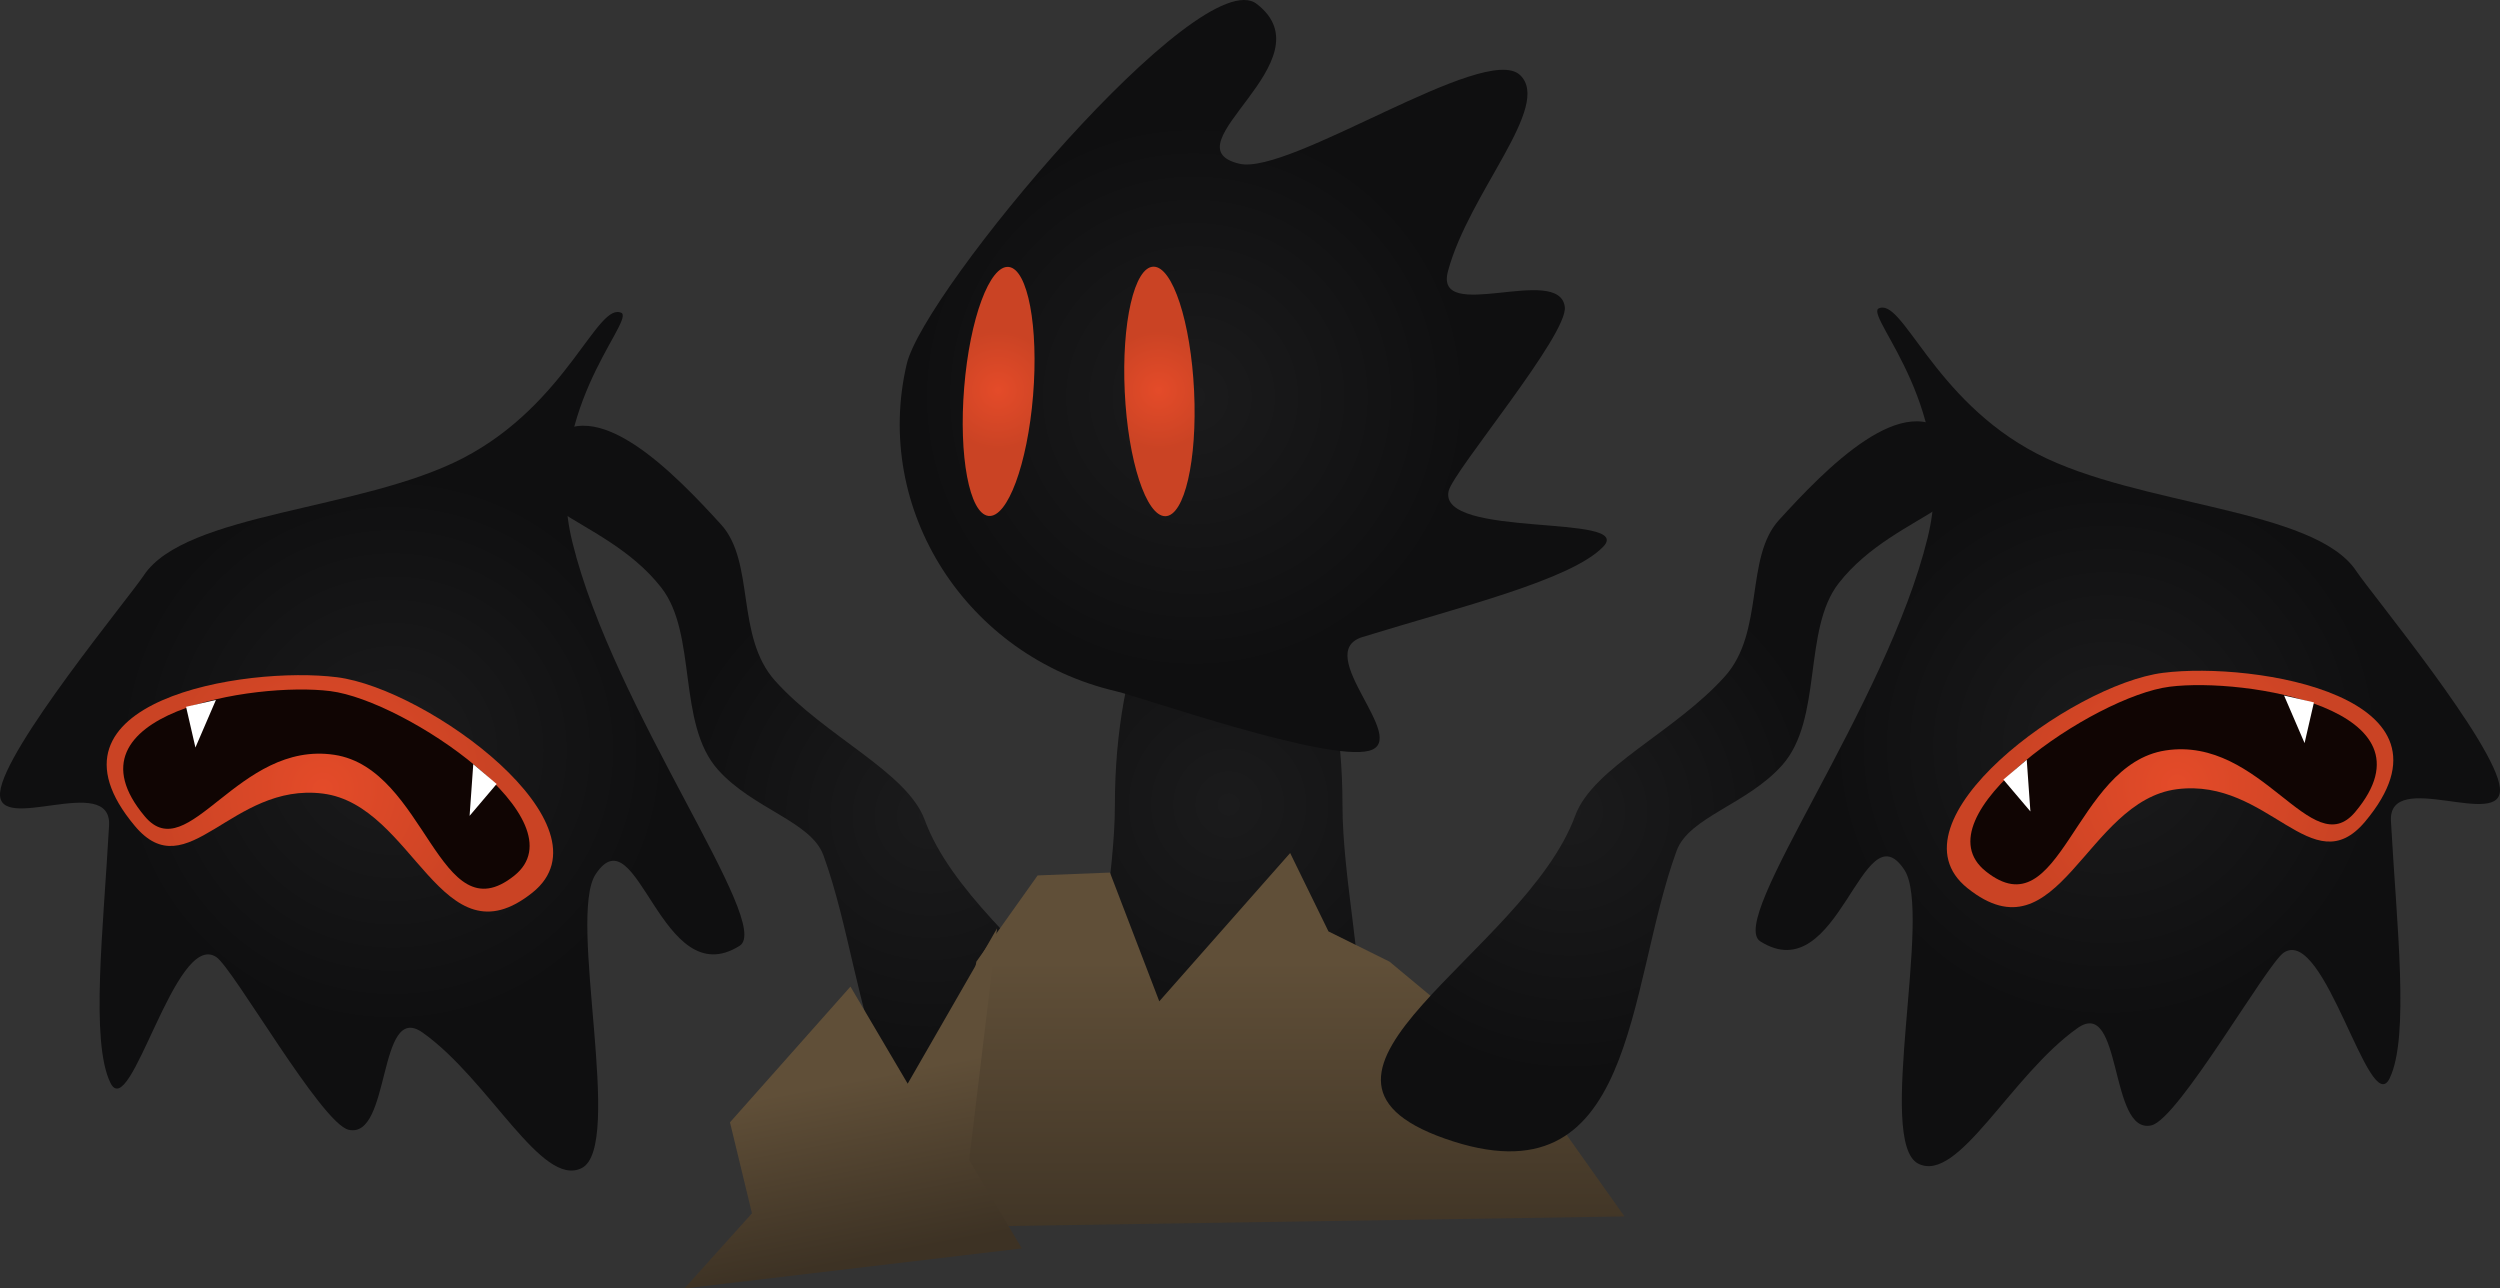 <svg version="1.1" xmlns="http://www.w3.org/2000/svg" xmlns:xlink="http://www.w3.org/1999/xlink" width="759.327" height="391.344" viewBox="0,0,759.327,391.344"><rect x="0" y="0" width="759.327" height="391.344" fill="#333333" stroke="none"/><defs><radialGradient cx="142.868" cy="232.167" r="80.77" gradientUnits="userSpaceOnUse" id="color-1"><stop offset="0" stop-color="#1b1b1c"/><stop offset="1" stop-color="#0f0f10"/></radialGradient><radialGradient cx="-20.368" cy="212.274" r="84.527" gradientUnits="userSpaceOnUse" id="color-2"><stop offset="0" stop-color="#1b1b1c"/><stop offset="1" stop-color="#0f0f10"/></radialGradient><radialGradient cx="-41.621" cy="224.01" r="50.755" gradientUnits="userSpaceOnUse" id="color-3"><stop offset="0" stop-color="#e44b29"/><stop offset="1" stop-color="#ca4324"/></radialGradient><radialGradient cx="233.527" cy="228.695" r="80.77" gradientUnits="userSpaceOnUse" id="color-4"><stop offset="0" stop-color="#1b1b1c"/><stop offset="1" stop-color="#0f0f10"/></radialGradient><radialGradient cx="222.911" cy="104.894" r="84.527" gradientUnits="userSpaceOnUse" id="color-5"><stop offset="0" stop-color="#1b1b1c"/><stop offset="1" stop-color="#0f0f10"/></radialGradient><radialGradient cx="163.5" cy="102.832" r="18.014" gradientUnits="userSpaceOnUse" id="color-6"><stop offset="0" stop-color="#e44b29"/><stop offset="1" stop-color="#ca4324"/></radialGradient><radialGradient cx="212.289" cy="102.855" r="18.014" gradientUnits="userSpaceOnUse" id="color-7"><stop offset="0" stop-color="#e44b29"/><stop offset="1" stop-color="#ca4324"/></radialGradient><linearGradient x1="219.627" y1="276.406" x2="219.627" y2="367.32" gradientUnits="userSpaceOnUse" id="color-8"><stop offset="0" stop-color="#604f38"/><stop offset="1" stop-color="#3d3224"/></linearGradient><radialGradient cx="337.132" cy="230.832" r="80.77" gradientUnits="userSpaceOnUse" id="color-9"><stop offset="0" stop-color="#1b1b1c"/><stop offset="1" stop-color="#0f0f10"/></radialGradient><radialGradient cx="500.368" cy="210.938" r="84.527" gradientUnits="userSpaceOnUse" id="color-10"><stop offset="0" stop-color="#1b1b1c"/><stop offset="1" stop-color="#0f0f10"/></radialGradient><radialGradient cx="521.621" cy="222.674" r="50.755" gradientUnits="userSpaceOnUse" id="color-11"><stop offset="0" stop-color="#e44b29"/><stop offset="1" stop-color="#ca4324"/></radialGradient><linearGradient x1="125.617" y1="311.119" x2="135.818" y2="364.246" gradientUnits="userSpaceOnUse" id="color-12"><stop offset="0" stop-color="#604f38"/><stop offset="1" stop-color="#3d3224"/></linearGradient></defs><g transform="translate(139.663,15.672)"><g data-paper-data="{&quot;isPaintingLayer&quot;:true}" fill-rule="nonzero" stroke="none" stroke-linecap="butt" stroke-linejoin="miter" stroke-miterlimit="10" stroke-dasharray="" stroke-dashoffset="0" style="mix-blend-mode: normal"><g><g data-paper-data="{&quot;index&quot;:null}"><path d="M79.33,143.619c10.443,11.461 4.295,33.943 16.426,47.485c15.169,16.934 40.09,27.622 45.467,42.304c15.341,41.887 95.162,78.47 39.619,98.074c-58.424,20.62 -55.087,-45.541 -70.429,-87.428c-3.745,-10.226 -21.421,-14.059 -32.015,-25.941c-12.5,-14.02 -6.188,-41.235 -17.228,-55.338c-17.93,-22.907 -51.876,-23.64 -34.289,-44.033c13.916,-16.136 38.693,9.783 52.448,24.878z" data-paper-data="{&quot;index&quot;:null}" fill="url(#color-1)" stroke-width="0"/><path d="M-73.99,275.001c-12.483,-8.252 -26.025,50.83 -32.155,38.18c-6.103,-12.594 -2.121,-46.807 -0.392,-78.111c0.9,-16.295 -34.38,3.062 -33.092,-10.129c1.3,-13.306 39.184,-59.117 43.616,-65.822c12.65,-19.137 66.185,-19.673 96.974,-35.646c31.867,-16.532 40.916,-48.106 48.278,-44.03c3.169,3.259 -24.481,30.992 -15.064,69.516c12.452,50.944 61.197,116.102 50.807,122.641c-23.947,15.072 -30.982,-41.027 -43.727,-21.746c-8.658,13.098 8.752,82.758 -4.25,89.264c-12.173,6.091 -28.037,-26.808 -48.324,-41.175c-13.713,-9.711 -9.543,32.493 -22.46,29.529c-8.253,-1.894 -35.056,-49.064 -40.21,-52.472z" data-paper-data="{&quot;index&quot;:null}" fill="url(#color-2)" stroke-width="2.5"/><g stroke-width="0"><path d="M-37.34,190.019c27.811,3.503 84.599,45.294 59.394,65.427c-27.741,22.16 -35.83,-26.581 -63.641,-30.084c-27.811,-3.503 -41.069,28.957 -57.102,9.855c-31.913,-38.024 33.537,-48.7 61.349,-45.197z" fill="url(#color-3)"/><path d="M-39.332,194.238c22.918,2.887 76.618,39.483 55.848,56.074c-22.861,18.261 -26.689,-32.484 -54.604,-36.718c-29.286,-4.442 -44.381,34.444 -57.592,18.702c-26.298,-31.334 33.429,-40.945 56.348,-38.058z" fill="#100503"/><path d="M4.082,216.43l7.096,6.02l-8.209,9.676z" fill="#ffffff"/><path d="M-80.306,211.369l-2.842,-12.366l9.069,-2.084z" data-paper-data="{&quot;index&quot;:null}" fill="#ffffff"/></g></g><path d="M268.089,228.695c0,44.608 25.838,107.011 -33.059,106.316c-61.952,-0.73 -36.065,-61.708 -36.065,-106.316c0,-44.608 15.474,-80.77 34.562,-80.77c19.088,0 34.562,36.162 34.562,80.77z" fill="url(#color-4)" stroke-width="0"/><path d="M300.339,133.441c-3.412,14.57 56.701,6.787 46.96,16.923c-9.697,10.09 -43.168,18.218 -73.13,27.45c-15.596,4.805 14.792,31.186 1.973,34.551c-12.932,3.394 -69.036,-16.257 -76.861,-18.089c-45.454,-10.643 -73.903,-55.136 -63.544,-99.377c5.231,-22.338 89.196,-122.522 106.294,-109.389c22.44,17.236 -27.74,43.285 -5.236,48.554c15.287,3.58 74.59,-36.902 85.201,-26.963c9.934,9.306 -15.425,35.593 -21.866,59.603c-4.354,16.229 33.786,-2.315 35.485,10.829c1.085,8.398 -33.867,49.893 -35.275,55.909z" fill="url(#color-5)" stroke-width="2.5"/><path d="M174.112,104.47c-1.709,20.881 -7.778,37.249 -13.555,36.558c-5.777,-0.691 -9.074,-18.178 -7.365,-39.06c1.709,-20.881 7.778,-37.249 13.555,-36.558c5.777,0.691 9.074,18.178 7.365,39.06z" fill="url(#color-6)" stroke-width="0"/><path d="M223.023,103.113c0.994,20.928 -2.917,37.941 -8.734,38c-5.818,0.059 -11.34,-16.858 -12.333,-37.786c-0.994,-20.928 2.917,-37.941 8.734,-38c5.818,-0.059 11.34,16.858 12.333,37.786z" fill="url(#color-7)" stroke-width="0"/><path d="M111.808,357.552l37.646,-39.361l7.436,-41.785l18.61,-26.182l21.963,-0.867l14.983,39.103l39.748,-45.042l11.639,23.806l18.532,9.182l40.183,33.419l31.196,43.97z" fill="url(#color-8)" stroke-width="0"/><g><path d="M453.118,117.405c17.587,20.393 -16.36,21.127 -34.289,44.033c-11.039,14.104 -4.727,41.318 -17.228,55.338c-10.594,11.882 -28.269,15.716 -32.015,25.941c-15.341,41.887 -12.004,108.048 -70.429,87.428c-55.543,-19.603 24.278,-56.186 39.619,-98.074c5.377,-14.682 30.298,-25.37 45.467,-42.304c12.131,-13.542 5.982,-36.024 16.426,-47.485c13.755,-15.095 38.532,-41.014 52.448,-24.878z" data-paper-data="{&quot;index&quot;:null}" fill="url(#color-9)" stroke-width="0"/><path d="M513.78,326.137c-12.917,2.964 -8.748,-39.24 -22.46,-29.529c-20.287,14.367 -36.151,47.266 -48.324,41.175c-13.002,-6.506 4.408,-76.166 -4.25,-89.264c-12.745,-19.281 -19.78,36.818 -43.727,21.746c-10.39,-6.539 38.355,-71.698 50.807,-122.641c9.417,-38.524 -18.233,-66.257 -15.064,-69.516c7.361,-4.076 16.411,27.498 48.278,44.03c30.79,15.973 84.324,16.509 96.974,35.646c4.432,6.705 42.316,52.515 43.616,65.822c1.288,13.19 -33.992,-6.166 -33.092,10.129c1.73,31.305 5.711,65.518 -0.392,78.111c-6.13,12.65 -19.672,-46.432 -32.155,-38.18c-5.154,3.407 -31.957,50.578 -40.21,52.472z" data-paper-data="{&quot;index&quot;:null}" fill="url(#color-10)" stroke-width="2.5"/><g stroke-width="0"><path d="M578.689,233.881c-16.032,19.102 -29.29,-13.358 -57.102,-9.855c-27.812,3.503 -35.9,52.244 -63.641,30.084c-25.204,-20.133 31.583,-61.924 59.394,-65.427c27.812,-3.503 93.262,7.173 61.349,45.198z" fill="url(#color-11)"/><path d="M575.679,230.961c-13.212,15.741 -28.306,-23.145 -57.592,-18.702c-27.915,4.234 -31.743,54.979 -54.604,36.718c-20.77,-16.591 32.93,-53.187 55.848,-56.074c22.918,-2.887 82.646,6.724 56.348,38.058z" fill="#100503"/><path d="M477.031,230.789l-8.209,-9.676l7.096,-6.02z" fill="#ffffff"/><path d="M554.08,195.583l9.069,2.084l-2.842,12.366z" data-paper-data="{&quot;index&quot;:null}" fill="#ffffff"/></g></g><path d="M68.21,375.672l20.522,-22.819l-6.679,-27.636l36.595,-41.227l17.381,29.481l27.141,-47.171l-8.47,70.385l15.999,26.821z" fill="url(#color-12)" stroke-width="0"/></g></g></g></svg><!--rotationCenter:379.66347967110255:195.67216182728873-->
